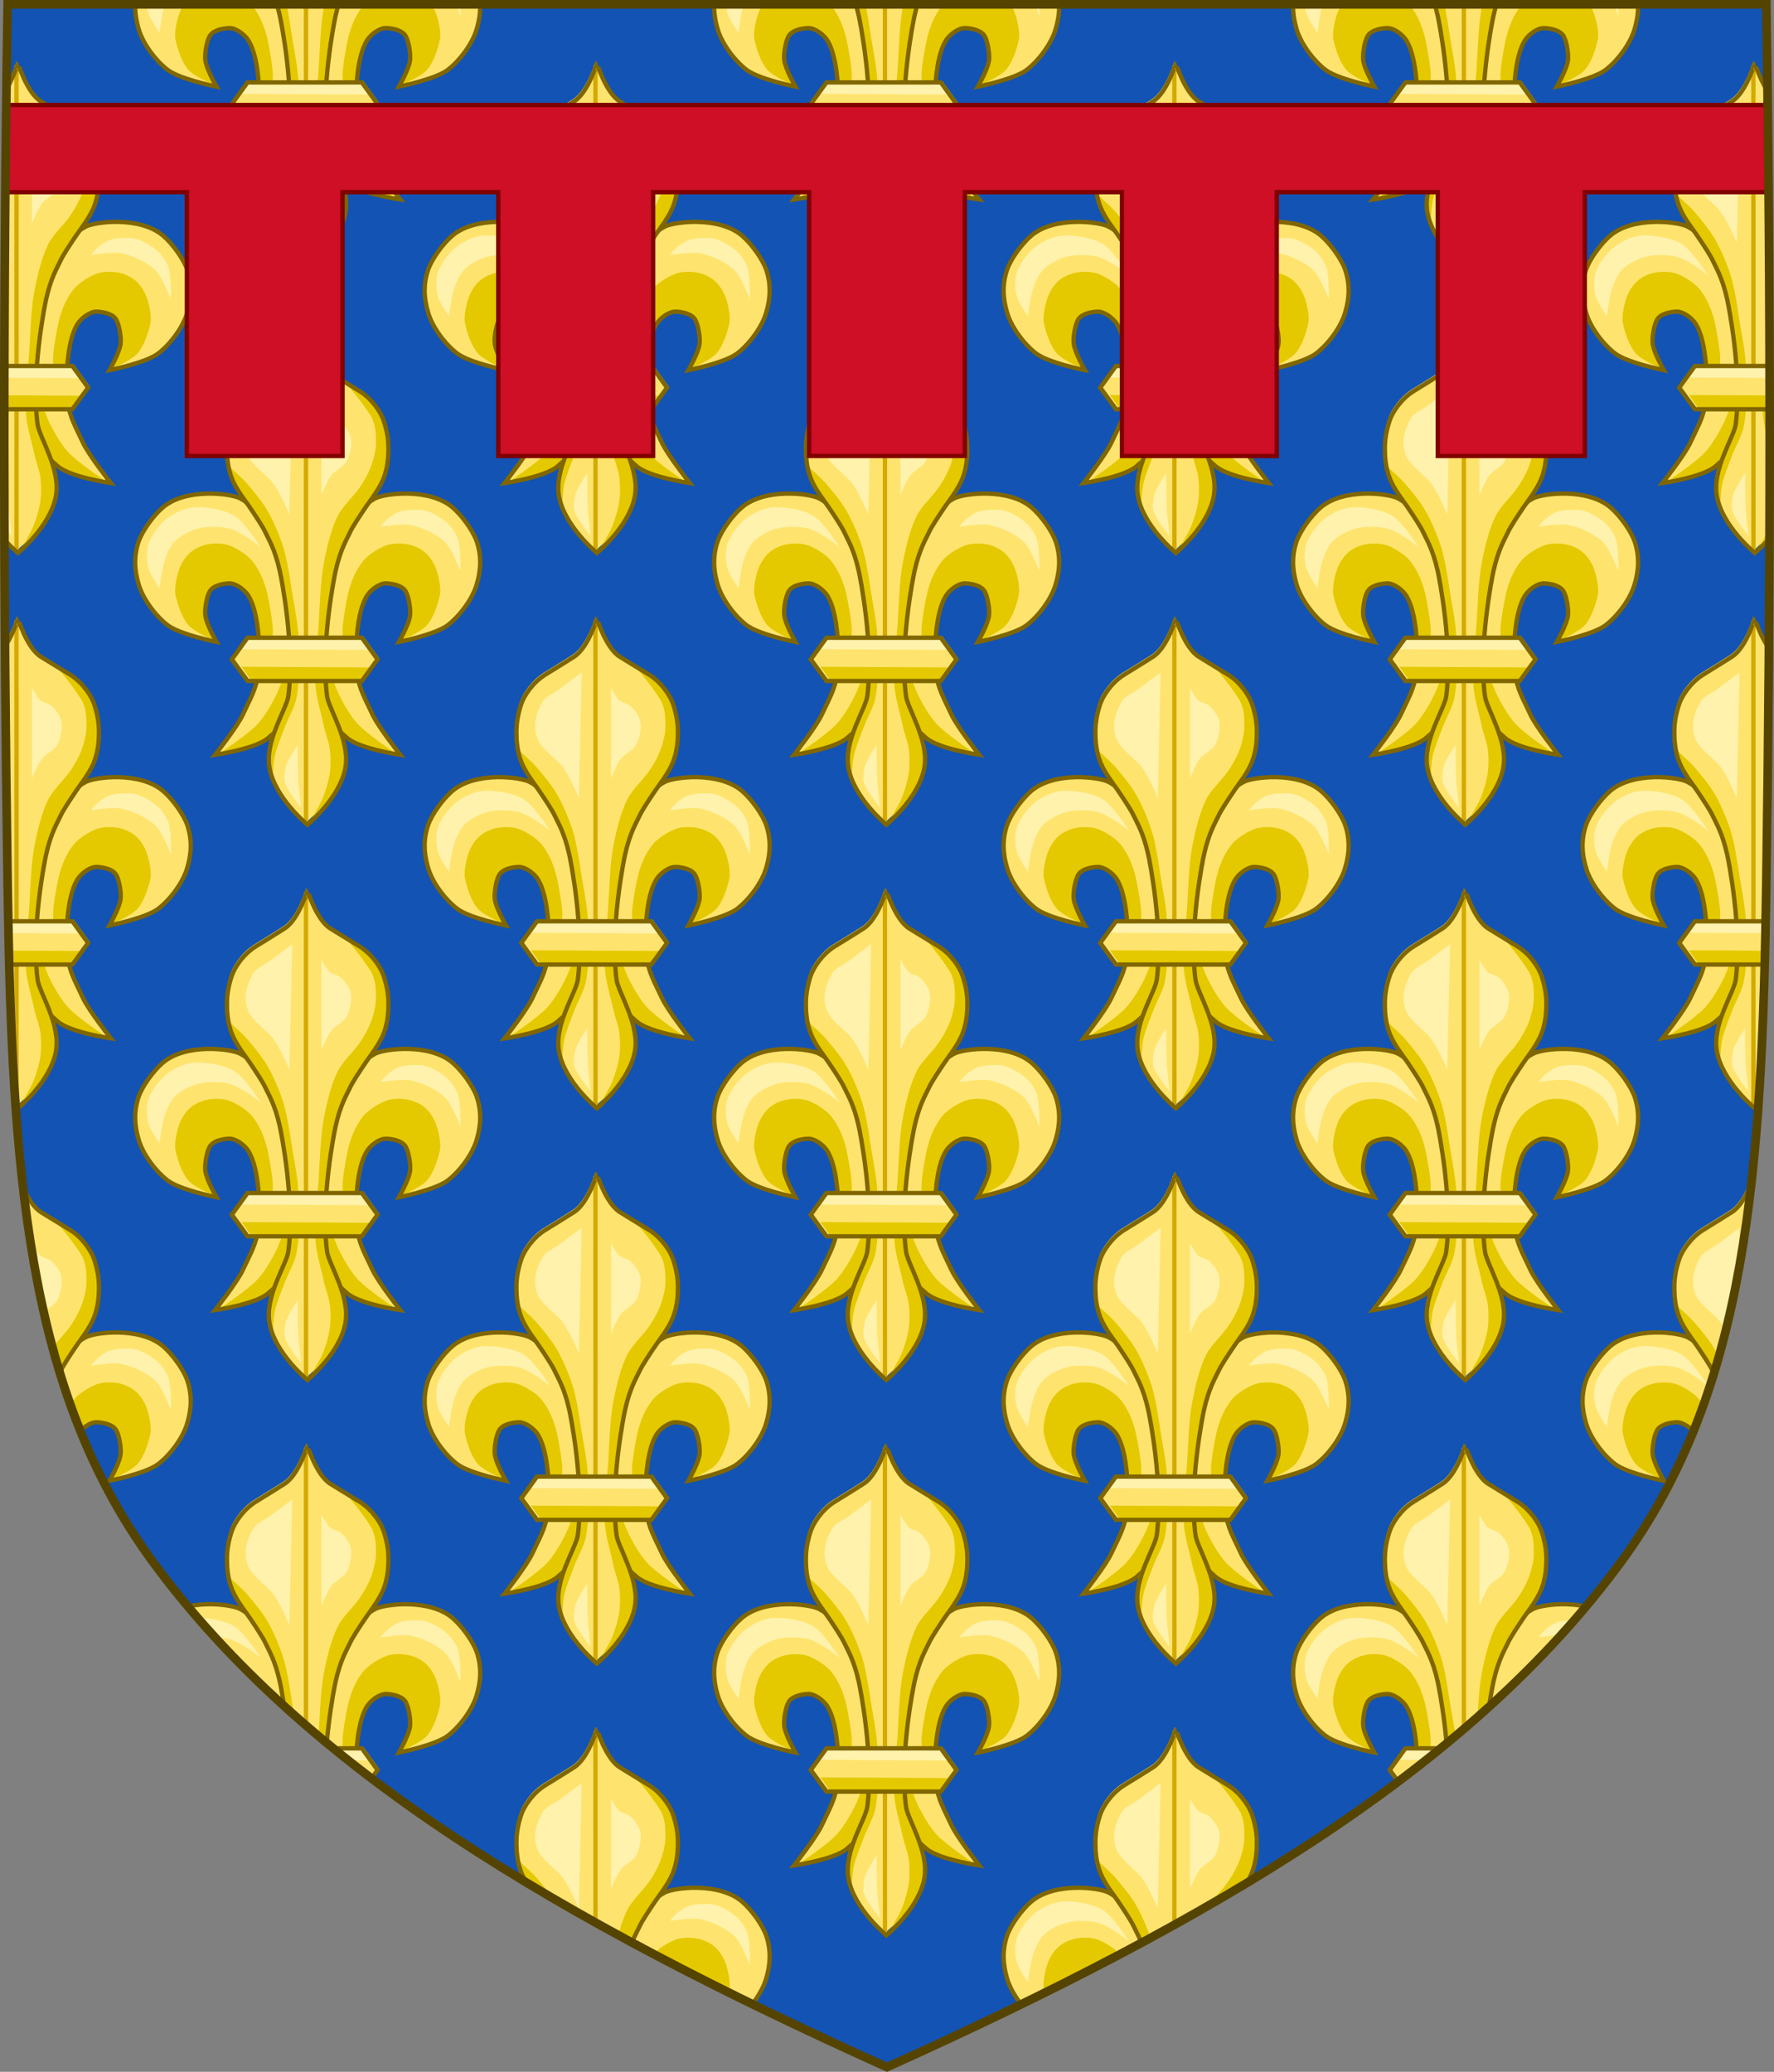 <svg xmlns="http://www.w3.org/2000/svg" xmlns:xlink="http://www.w3.org/1999/xlink" width="409.629" height="478.406"><rect width="100%" height="100%" fill="#808080" stroke="none"/><defs><clipPath id="b" clipPathUnits="userSpaceOnUse"><use height="100%" width="100%" transform="translate(533.158 199.776)" xlink:href="#a"/></clipPath></defs><g transform="translate(-92.53 -25.313)"><path d="M94.298 26.317c-1.076 67.808-1.013 135.625 0 203.431.975 65.33 4.234 116.31 33.501 156.172 35.255 48.019 93.988 82.671 169.54 116.717 75.551-34.046 134.285-68.698 169.54-116.717 29.267-39.862 32.526-90.843 33.5-156.172 1.013-67.806 1.077-135.623 0-203.43H94.299z" id="a" style="fill:#1353b4;fill-opacity:1;stroke:none;display:inline"/><g clip-path="url(#b)" transform="translate(-533.158 -199.776)"><g id="d" transform="translate(-228.084 -207.326) scale(1.364)"><use style="display:inline" xlink:href="#c" transform="matrix(-1 0 0 1 1356.043 0)" width="100%" height="100%"/><g style="display:inline" id="c"><path style="display:inline;opacity:1;vector-effect:none;fill:#fee46e;fill-opacity:1;stroke:none;stroke-width:.503;stroke-linecap:butt;stroke-linejoin:miter;stroke-miterlimit:4;stroke-dasharray:none;stroke-dashoffset:0;stroke-opacity:1" d="M701.05 336.875c-.37-3.467-.173-10.006 1.65-12.978.617-1.004 2.127-2.173 3.304-2.123 1.16.049 2.756.392 3.304 1.416.501.938.827 2.953.708 4.01-.166 1.47-1.888 4.484-1.888 4.484s6.17-1.238 8.259-2.831c2.066-1.577 4.296-4.565 4.955-7.08.226-.862 1.108-3.651-.006-6.997-.647-1.943-2.592-4.542-4.097-5.837-3.93-3.383-11.562-2.4-13.123-1.559-2.064 1.112-4.58 3.477-5.427 5.663-.658 1.697-2.025 6.706-2.36 8.495-.681 3.65-.88 5.028-1.18 8.73-.205 2.541-.772 4.823-.235 7.315.29 1.343.65 4.424 1.435 6.453.789 2.04 2.003 3.027 3.048 3.93 2.135 1.843 8.967 2.83 8.967 2.83s-3.754-4.734-4.72-6.842c-1.147-2.503-2.304-4.34-2.595-7.079z" transform="translate(-14.662)"/><path d="m707.395 350.409-1.8-.029-5.764-1.811-6.918-6.094 1.857-10.901s2 6.573 3.295 9.204c.752 1.528 1.921 3.515 3.068 4.773 1.604 1.759 6.262 4.858 6.262 4.858z" style="fill:#e4c900;fill-opacity:1;fill-rule:evenodd;stroke:none" transform="translate(-14.662)"/><path d="M708.318 331.523s3.51-1.48 4.555-2.67c1.115-1.269 1.862-3.528 2.199-5.183.253-1.246-.365-3.892-.943-5.026-.872-1.713-1.94-2.703-3.77-3.298-1.254-.408-3.16-.46-4.397 0-1.283.478-3.08 1.593-3.926 2.67-1.276 1.624-2.028 3.49-2.513 5.497-.299 1.237-.969 5.01-.942 6.282.023 1.132.157 4.712.157 4.712l2.356 3.927.058-.18-.176-6.51v-2.728l1.232-4.224 2.024-2.727 2.376-.352 2.287 1.144.968 2.463-.176 2.992-1.369 3.211z" style="display:inline;fill:#e4c900;fill-opacity:1;fill-rule:evenodd;stroke:none;stroke-width:1" transform="translate(-14.662)"/><path d="M701.05 336.875c-.37-3.467-.173-10.006 1.65-12.978.617-1.004 2.127-2.173 3.304-2.123 1.16.049 2.756.392 3.304 1.416.501.938.827 2.953.708 4.01-.166 1.47-1.888 4.484-1.888 4.484s6.17-1.238 8.259-2.831c2.066-1.577 4.296-4.565 4.955-7.08.226-.862 1.108-3.651-.006-6.997-.647-1.943-2.592-4.542-4.097-5.837-3.93-3.383-11.562-2.4-13.123-1.559-2.064 1.112-4.58 3.477-5.427 5.663-.658 1.697-2.025 6.706-2.36 8.495-.681 3.65-.88 5.028-1.18 8.73-.205 2.541-.772 4.823-.235 7.315.29 1.343.65 4.424 1.435 6.453.789 2.04 2.003 3.027 3.048 3.93 2.135 1.843 8.967 2.83 8.967 2.83s-3.754-4.734-4.72-6.842c-1.147-2.503-2.304-4.34-2.595-7.079z" style="display:inline;fill:none;stroke:#806600;stroke-width:.733;stroke-linecap:butt;stroke-linejoin:miter;stroke-miterlimit:4;stroke-dasharray:none;stroke-opacity:1" transform="translate(-14.662)"/></g><path style="fill:#fff2ac;fill-opacity:1;fill-rule:evenodd;stroke:none" d="M652.942 322.549s.306-2.419.576-3.596c.332-1.449 1.063-3.455 2.157-4.46 1.158-1.062 2.91-1.896 4.46-2.157 1.362-.23 3.263-.195 4.603.144 1.029.26 2.258 1.029 3.164 1.582.685.418 2.158 1.582 2.158 1.582s-2.677-4.244-4.46-5.322c-1.738-1.05-4.585-1.491-6.616-1.438-1.476.038-3.086.764-4.315 1.582-1.46.97-3.026 2.946-3.596 4.603-.408 1.183-.358 2.972 0 4.171.382 1.285 1.87 3.309 1.87 3.309zM690.341 312.192s3.655-.603 5.179-.288c1.89.391 4.373 1.528 5.753 2.877 1.188 1.16 2.59 4.89 2.59 4.89s.116-3.914-.432-5.465c-.33-.937-1.113-2.09-1.87-2.733-1.162-.988-3.078-2.136-4.603-2.158-.8-.011-2.634-.052-3.72.445-1.849.846-2.897 2.432-2.897 2.432z"/><g style="stroke-width:.783;stroke-miterlimit:4;stroke-dasharray:none"><path style="display:inline;fill:#fee46e;fill-opacity:1;fill-rule:evenodd;stroke:none" d="M510 854s8.58-7.038 10-15c1.277-7.162-4.41-15.552-4.841-18.925-1.724-13.492 1.929-31.467 2.258-32.936 1.308-5.836 2.954-8.333 3.83-10.244.631-1.376 2.434-4.111 4.236-6.763 1.035-1.522 3.338-4.355 4.512-7.237 1.243-3.054 1.329-6.163 1.347-7.823.03-2.826-.503-5.23-1.254-7.532-.713-2.188-3.036-5.768-6.403-7.826-3.63-2.218-6.565-4.002-7.682-4.708C512.314 732.673 510.043 725 510 725c-.043 0-2.314 7.673-6.003 10.006-1.117.706-3.918 2.49-7.548 4.708-3.367 2.058-5.69 5.638-6.403 7.826-.75 2.301-1.284 4.706-1.254 7.532.018 1.66.104 4.769 1.347 7.823 1.174 2.882 3.477 5.715 4.512 7.237 1.802 2.652 3.604 5.387 4.235 6.763.877 1.911 2.523 4.408 3.83 10.244.33 1.47 3.983 19.444 2.26 32.936-.432 3.373-6.253 11.763-4.976 18.925 1.42 7.962 10 15 10 15z" transform="translate(350.318 -186.043) scale(.642)"/><path style="fill:none;stroke:#d4aa00;stroke-width:1.141;stroke-linecap:butt;stroke-linejoin:miter;stroke-miterlimit:4;stroke-dasharray:none;stroke-opacity:1" d="m510 854-.01-127.955" transform="translate(350.318 -186.043) scale(.642)"/></g><path style="fill:#e4c900;fill-opacity:1;fill-rule:evenodd;stroke:none" d="m678.146 362.461 4.495-5.013 1.729-3.285-.346-4.495-1.21-4.667-1.902-4.15v-6.742l.692-6.742.864-7.434 1.902-5.878 3.111-4.322 2.594-4.494 1.037-2.42.519-4.323-.692-4.149-2.189-3.507-4.207-2.89s2.492 2.803 4.128 5.44c.878 1.414.867 3.15.885 3.55.078 1.71-.053 2.503-.519 4.15-.43 1.523-1.345 3.193-2.247 4.494-1.011 1.458-2.819 3.09-3.63 4.668-1.164 2.262-1.95 5.626-2.42 8.125-.58 3.069-.659 7.257-.865 10.373-.21 3.16-.77 7.388-.519 10.546.16 2.007 1.028 4.822 1.383 6.569.246 1.208.88 2.753 1.037 3.976.152 1.183.163 2.795 0 3.976-.183 1.334-.696 3.078-1.21 4.322-.567 1.374-2.42 4.322-2.42 4.322zM672.095 354.855s.106-2.684.346-3.804c.334-1.555 1.17-3.524 1.729-5.013.532-1.416 1.588-3.189 1.902-4.668.689-3.248.539-7.749.345-11.064-.143-2.46-.863-5.685-1.21-8.125-.272-1.917-.781-4.902-1.383-6.743-.641-1.963-1.692-4.47-2.766-6.234-.912-1.499-2.148-2.974-3.285-4.311-.879-1.035-3.284-3.112-3.284-3.112l.334.126.397 1.852 1.587 2.645 1.587 2.91 2.645 4.1 1.72 4.365.926 4.629.793 6.348.397 6.349v5.952l-1.455 3.042-1.72 4.629-.528 3.835z"/><path style="display:inline;fill:none;stroke:#806600;stroke-width:.733;stroke-linecap:butt;stroke-linejoin:miter;stroke-miterlimit:4;stroke-dasharray:none;stroke-opacity:1" d="M677.979 362.628s5.513-4.521 6.424-9.637c.82-4.601-2.833-9.991-3.11-12.158-1.107-8.669 1.24-20.217 1.451-21.16.84-3.75 1.898-5.354 2.461-6.582.405-.884 1.563-2.642 2.721-4.345.665-.978 2.145-2.798 2.899-4.65.799-1.962.853-3.96.865-5.026.02-1.816-.323-3.36-.805-4.84-.458-1.405-1.951-3.705-4.114-5.027-2.333-1.425-4.218-2.571-4.936-3.025-2.37-1.499-3.828-6.428-3.856-6.428-.028 0-1.487 4.93-3.857 6.428-.718.454-2.517 1.6-4.85 3.025-2.163 1.322-3.655 3.622-4.113 5.028-.482 1.478-.825 3.023-.806 4.839.012 1.066.067 3.064.866 5.026.754 1.852 2.234 3.672 2.898 4.65 1.158 1.703 2.316 3.46 2.721 4.345.563 1.228 1.621 2.832 2.461 6.581.212.944 2.559 12.492 1.451 21.16-.277 2.168-4.016 7.558-3.196 12.16.912 5.115 6.425 9.636 6.425 9.636z"/><path style="fill:#fff2ac;fill-opacity:1;fill-rule:evenodd;stroke:none" d="m674.922 310.104.473-21.264-3.78 2.835c-.85.638-2.305 1.205-2.835 2.127-1.21 2.103-1.742 4.42-.71 6.615.612 1.299 2.806 2.963 3.78 4.016 1.315 1.42 3.072 5.67 3.072 5.67zM680.356 306.796v-15.357s.843 1.619 1.418 2.126c.475.42 1.42.52 1.89.945.686.62 1.474 1.693 1.654 2.6.238 1.2-.118 2.944-.71 4.016-.508.922-1.962 1.522-2.598 2.362-.67.885-1.654 3.308-1.654 3.308zM676.492 355.938c-.197-2.047-.152-6.852-.152-6.852s-1.747 2.585-2.04 3.754c-.154.618-.31 1.957-.15 2.574.367 1.413 2.752 4.313 2.752 4.313s-.32-2.848-.41-3.789z"/><g style="stroke-width:.783;stroke-miterlimit:4;stroke-dasharray:none"><path style="display:inline;fill:#fee46e;fill-opacity:1;fill-rule:evenodd;stroke:none" d="m513.859 820.357-4.128-5.718h-30.15l-4.143 5.718 4.144 5.692h30.15z" transform="translate(360.224 -192.235) scale(.642)"/><g style="stroke-width:.783;stroke-miterlimit:4;stroke-dasharray:none"><path style="fill:#fff2ac;fill-opacity:1;fill-rule:evenodd;stroke:none" d="m477.697 817.99 34.196.186-2.527-3.574-29.883-.062-1.786 3.45z" transform="translate(360.224 -192.235) scale(.642)"/><path style="display:inline;fill:#e4c900;fill-opacity:1;fill-rule:evenodd;stroke:none" d="m511.75 822.802-34.195-.184 2.526 3.573 29.883.062 1.787-3.45z" transform="translate(360.224 -192.235) scale(.642)"/><path style="display:inline;fill:none;stroke:#806600;stroke-width:1.141;stroke-linecap:butt;stroke-linejoin:miter;stroke-miterlimit:4;stroke-dasharray:none;stroke-opacity:1" transform="translate(-19.067 92.62) scale(.642)" d="m1104.22 376.983-4.127-5.718h-30.15l-4.143 5.718 4.143 5.693h30.15z"/></g></g></g><use xlink:href="#d" height="478.319" width="409.649" transform="translate(133.683)"/><use xlink:href="#d" height="478.319" width="409.649" transform="translate(-66.841 65.477)"/><use xlink:href="#d" height="478.319" width="409.649" transform="translate(66.842 65.477)"/><use xlink:href="#d" height="478.319" width="409.649" transform="translate(200.525 65.477)"/><use xlink:href="#d" height="478.319" width="409.649" transform="translate(133.683 128.227)"/><use xlink:href="#d" height="478.319" width="409.649" transform="translate(-66.841 193.704)"/><use xlink:href="#d" height="478.319" width="409.649" transform="translate(66.842 193.704)"/><use xlink:href="#d" height="478.319" width="409.649" transform="translate(200.525 193.704)"/><use xlink:href="#d" height="478.319" width="409.649" transform="translate(0 128.227)"/><use xlink:href="#d" height="478.319" width="409.649" transform="translate(267.366)"/><use xlink:href="#d" height="478.319" width="409.649" transform="translate(334.208 65.477)"/><use xlink:href="#d" height="478.319" width="409.649" transform="translate(267.366 128.227)"/><use xlink:href="#d" height="478.319" width="409.649" transform="translate(334.208 193.704)"/><use xlink:href="#d" height="478.319" width="409.649" transform="translate(133.683 256.453)"/><use xlink:href="#d" height="478.319" width="409.649" transform="translate(-66.841 321.93)"/><use xlink:href="#d" height="478.319" width="409.649" transform="translate(66.842 321.93)"/><use xlink:href="#d" height="478.319" width="409.649" transform="translate(200.525 321.93)"/><use xlink:href="#d" height="478.319" width="409.649" transform="translate(0 256.453)"/><use xlink:href="#d" height="478.319" width="409.649" transform="translate(267.366 256.453)"/><use xlink:href="#d" height="478.319" width="409.649" transform="translate(334.208 321.93)"/><use xlink:href="#d" height="478.319" width="409.649" transform="translate(133.683 384.68)"/><use xlink:href="#d" height="478.319" width="409.649" transform="translate(66.842 450.157)"/><use xlink:href="#d" height="478.319" width="409.649" transform="translate(200.525 450.157)"/><use xlink:href="#d" height="478.319" width="409.649" transform="translate(0 384.68)"/><use xlink:href="#d" height="478.319" width="409.649" transform="translate(267.366 384.68)"/></g><path style="display:inline;opacity:1;vector-effect:none;fill:#ce0f25;fill-opacity:1;stroke:maroon;stroke-width:1;stroke-linecap:butt;stroke-linejoin:miter;stroke-miterlimit:4;stroke-dasharray:none;stroke-dashoffset:0;stroke-opacity:1;marker:none" d="M93.935 49.563v20.124h41.75v60.922h35.938V69.687h35.969v60.922h35.75V69.687h36.03v60.922h35.938V69.687h36.282v60.922h35.75V69.687h37.187v60.922h33.938V69.687h42.312V49.564z"/><path d="M94.298 26.317c-1.076 67.808-1.013 135.625 0 203.431.975 65.33 4.234 116.31 33.501 156.172 35.255 48.019 93.988 82.671 169.54 116.717 75.551-34.046 134.285-68.698 169.54-116.717 29.267-39.862 32.526-90.843 33.5-156.172 1.013-67.806 1.077-135.623 0-203.43H94.299z" style="fill:none;stroke:#540;stroke-width:2;stroke-miterlimit:4;stroke-dasharray:none;display:inline"/></g></svg>